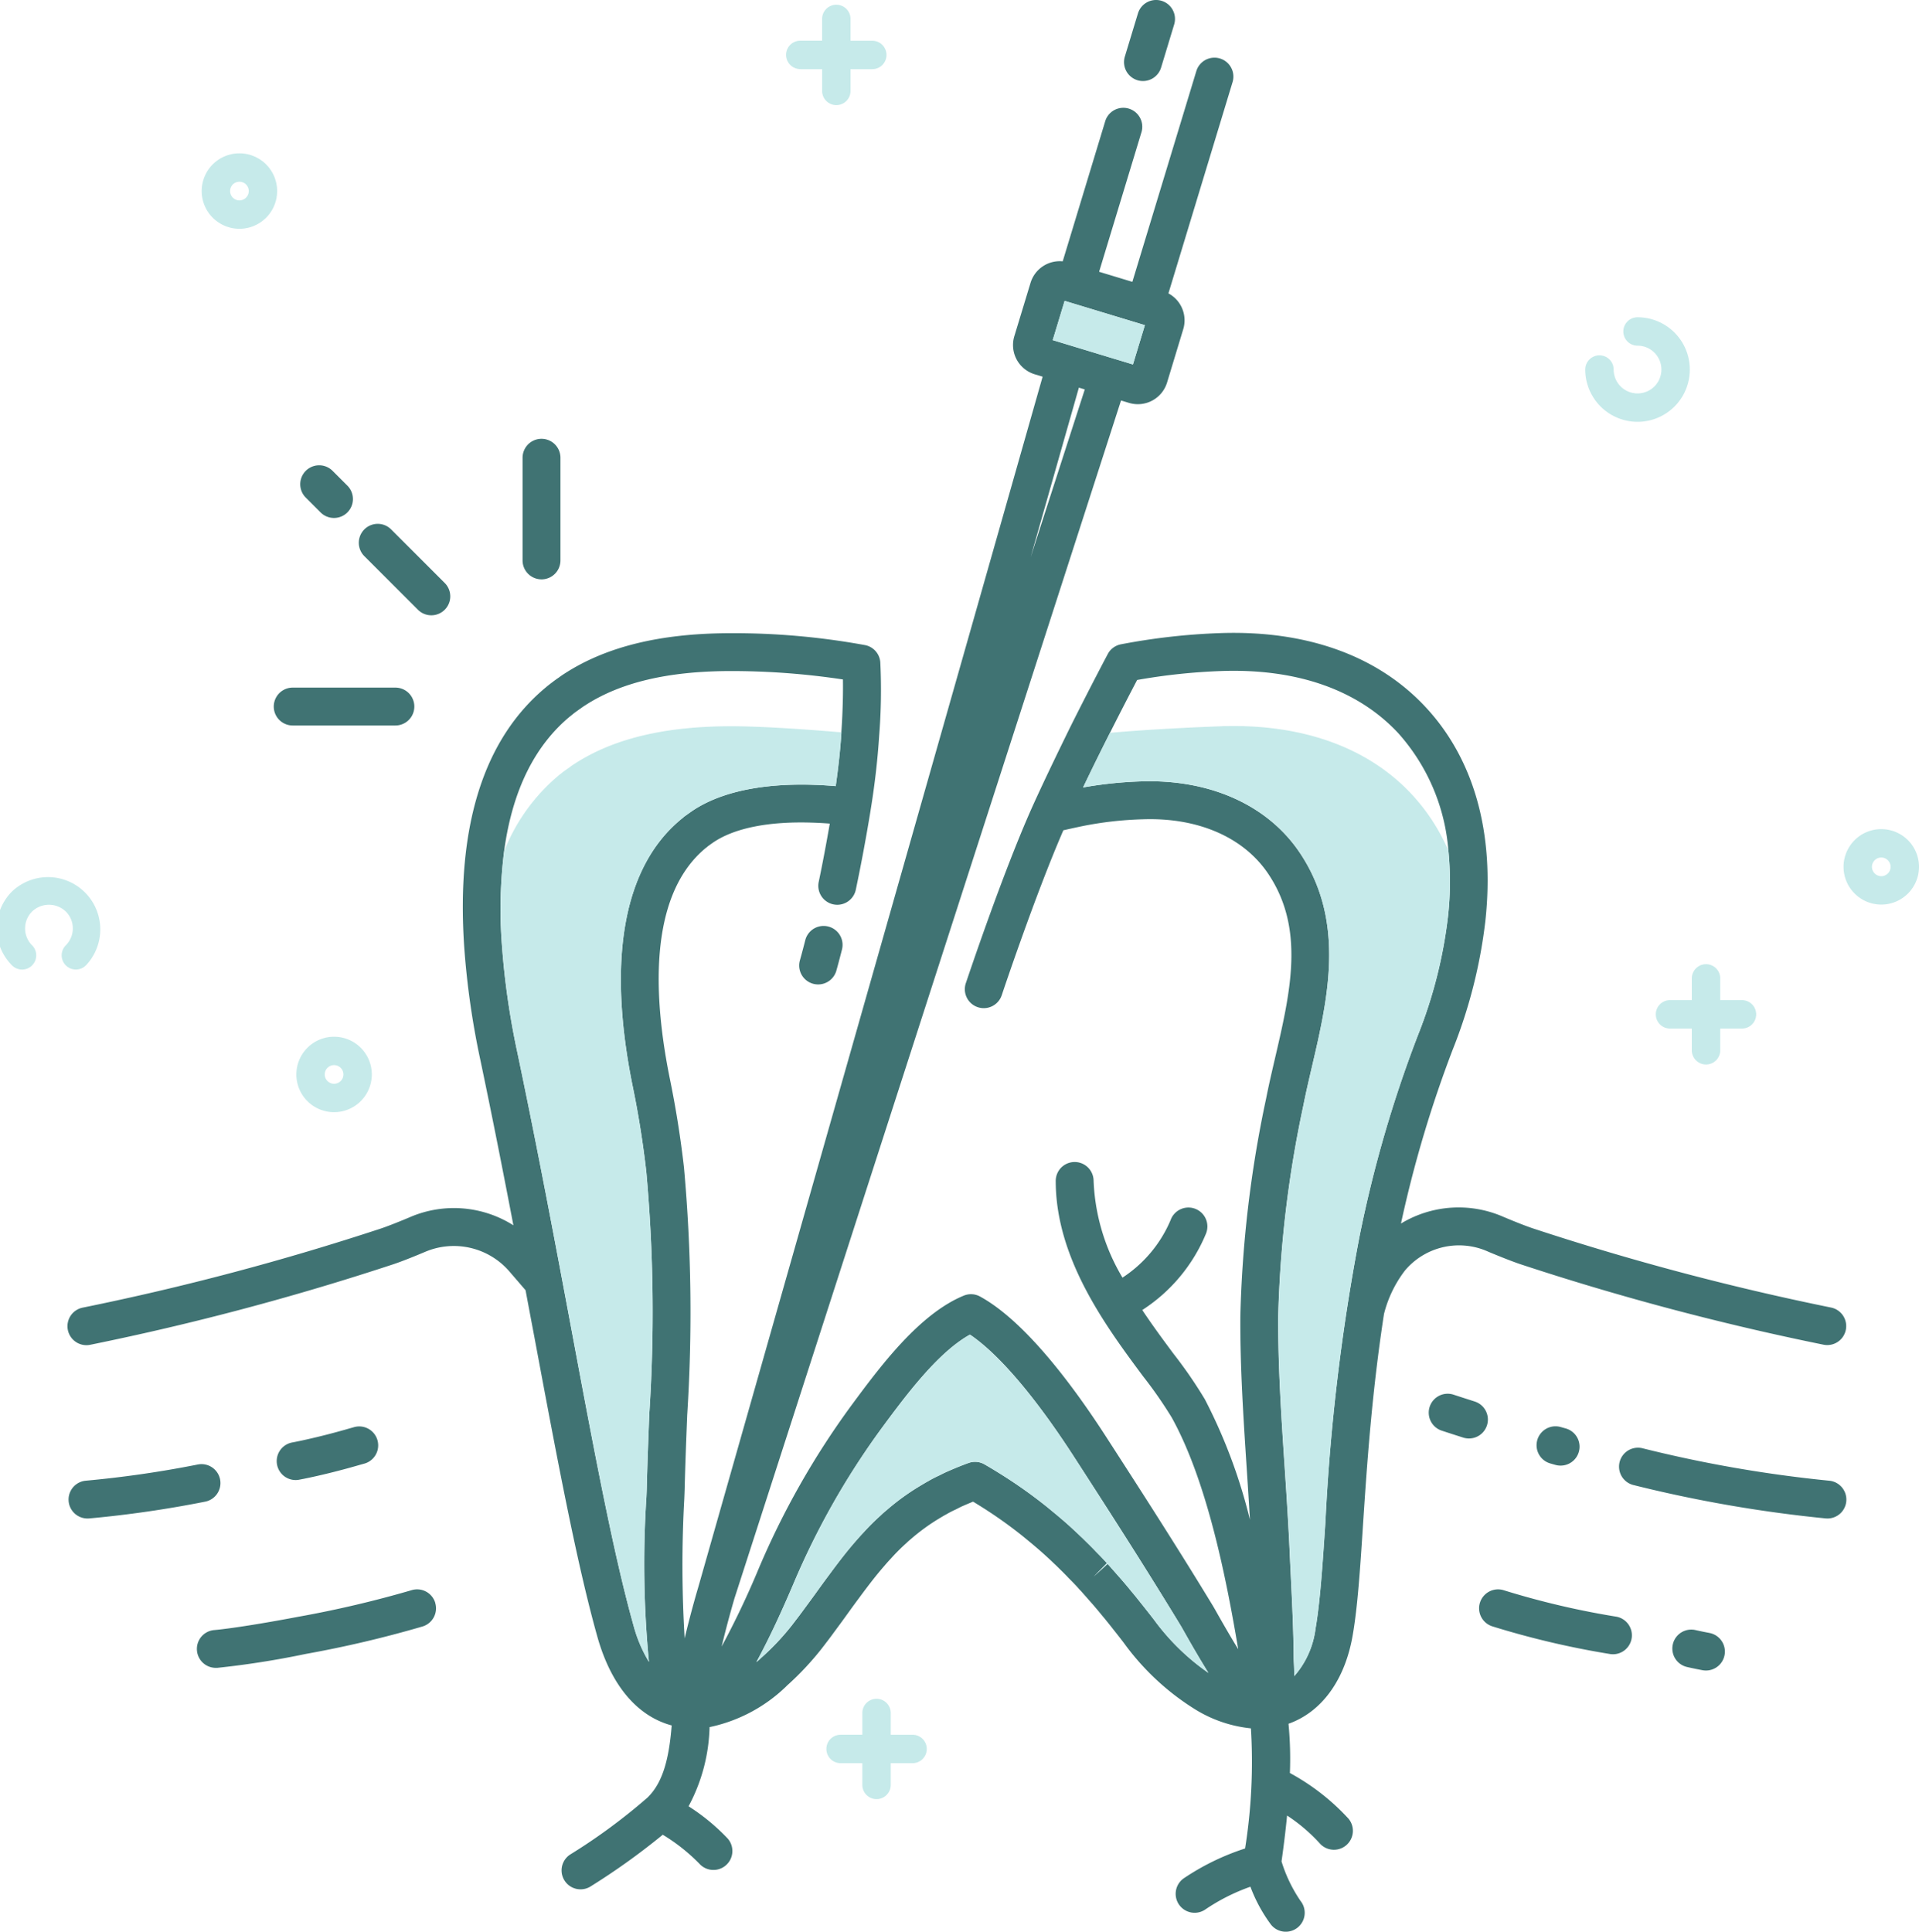 <svg xmlns="http://www.w3.org/2000/svg" xmlns:xlink="http://www.w3.org/1999/xlink" width="150" height="151" viewBox="0 0 150 151"><defs><clipPath id="clip-path"><rect id="Rectangle_800" data-name="Rectangle 800" width="150" height="151" transform="translate(0.26 0)" fill="none"></rect></clipPath></defs><g id="Group_2442" data-name="Group 2442" transform="translate(-0.26)"><g id="Group_2441" data-name="Group 2441" clip-path="url(#clip-path)"><path id="Path_14593" data-name="Path 14593" d="M2.767,99.5a1.11,1.11,0,0,0,0-1.57,1.867,1.867,0,0,1,0-2.639,1.91,1.91,0,0,1,2.638,0,1.865,1.865,0,0,1,0,2.639A1.11,1.11,0,0,0,6.976,99.5,4.086,4.086,0,0,0,1.2,93.723a4.087,4.087,0,0,0,0,5.779,1.11,1.11,0,0,0,1.57,0" transform="translate(0 -24.039)" fill="#c6eaea"></path><path id="Path_14594" data-name="Path 14594" d="M171.842,41.678a4.086,4.086,0,1,0,0-8.173,1.11,1.11,0,0,0,0,2.221,1.866,1.866,0,1,1-1.866,1.865,1.11,1.11,0,1,0-2.221,0,4.092,4.092,0,0,0,4.087,4.087" transform="translate(-43.583 -8.705)" fill="#c6eaea"></path><path id="Path_14595" data-name="Path 14595" d="M37.545,112.432a2.949,2.949,0,1,0-2.95,2.949,2.953,2.953,0,0,0,2.95-2.949m-3.678,0a.729.729,0,1,1,.728.728.729.729,0,0,1-.728-.728" transform="translate(-8.222 -28.444)" fill="#c6eaea"></path><path id="Path_14596" data-name="Path 14596" d="M197.981,93.457a2.949,2.949,0,1,0-2.949-2.95,2.953,2.953,0,0,0,2.949,2.95m0-3.678a.729.729,0,1,1-.728.728.729.729,0,0,1,.728-.728" transform="translate(-50.67 -22.748)" fill="#c6eaea"></path><path id="Path_14597" data-name="Path 14597" d="M24.6,22.091a2.949,2.949,0,1,0-2.949-2.95,2.953,2.953,0,0,0,2.949,2.95m0-3.678a.729.729,0,1,1-.728.728.729.729,0,0,1,.728-.728" transform="translate(-5.626 -4.207)" fill="#c6eaea"></path><path id="Path_14598" data-name="Path 14598" d="M84.474,5.536H86.18v1.7a1.11,1.11,0,0,0,2.221,0v-1.7h1.7a1.11,1.11,0,0,0,0-2.221H88.4V1.61a1.11,1.11,0,0,0-2.221,0v1.7H84.474a1.11,1.11,0,0,0,0,2.221" transform="translate(-21.658 -0.13)" fill="#c6eaea"></path><path id="Path_14599" data-name="Path 14599" d="M176.316,104.631a1.11,1.11,0,0,0,0,2.221h1.705v1.7a1.11,1.11,0,0,0,2.221,0v-1.7h1.7a1.11,1.11,0,0,0,0-2.221h-1.7v-1.7a1.11,1.11,0,1,0-2.221,0v1.7Z" transform="translate(-45.519 -26.452)" fill="#c6eaea"></path><path id="Path_14600" data-name="Path 14600" d="M95.464,183.319a1.11,1.11,0,0,0-1.11-1.11H92.648v-1.7a1.11,1.11,0,0,0-2.221,0v1.7h-1.7a1.11,1.11,0,1,0,0,2.221h1.7v1.7a1.11,1.11,0,0,0,2.221,0v-1.7h1.705a1.11,1.11,0,0,0,1.11-1.11" transform="translate(-22.762 -46.607)" fill="#c6eaea"></path><path id="Path_14601" data-name="Path 14601" d="M34.307,96.7c-.981.414-1.749.714-2.29.9A204.9,204.9,0,0,1,8.655,103.8a1.481,1.481,0,1,0,.608,2.9,207.893,207.893,0,0,0,23.708-6.3c.609-.206,1.422-.523,2.48-.97a5.731,5.731,0,0,1,6.575,1.547l1.258,1.46c.237,1.264.471,2.51.7,3.717,1.769,9.461,3.3,17.632,4.915,23.376,1.071,3.793,3.109,6.2,5.807,6.927-.2,2.531-.67,4.468-1.9,5.647a45.652,45.652,0,0,1-6.035,4.443,1.481,1.481,0,0,0,1.553,2.521A53.639,53.639,0,0,0,54.009,145a14.384,14.384,0,0,1,2.869,2.274,1.481,1.481,0,0,0,2.208-1.974,16.183,16.183,0,0,0-3.061-2.523,13.778,13.778,0,0,0,1.642-6.189,12.226,12.226,0,0,0,5.939-3.134l.125-.124a22.841,22.841,0,0,0,2.66-2.83l.119-.154c.088-.113.178-.229.237-.31.24-.309.471-.618.685-.914.346-.465.684-.924,1-1.368l.127-.175c.262-.362.52-.719.791-1.081.714-.967,1.323-1.765,1.995-2.532.15-.177.307-.355.5-.559a15.371,15.371,0,0,1,1.2-1.2l.066-.062c.068-.067.146-.135.266-.235a15.786,15.786,0,0,1,2.369-1.71c.124-.074.248-.15.435-.249a7.822,7.822,0,0,1,.707-.366l.078-.038c.132-.069.269-.138.395-.2.328-.144.625-.271.905-.383.125.076.25.152.376.231a34.82,34.82,0,0,1,3.522,2.48l.626.516.034.027c.318.268.635.536.934.806.282.253.556.506.868.808.119.107.232.221.391.379.191.184.382.375.611.612l.087.095c.278.278.543.548.768.8a3.213,3.213,0,0,0,.219.236l.944,1.071c.224.261.449.525.7.837.224.261.438.531.654.8l.2.255c.29.363.574.725.859,1.1a19.771,19.771,0,0,0,5.6,5.206,10.258,10.258,0,0,0,4.323,1.462,43.114,43.114,0,0,1-.455,9.389,19.045,19.045,0,0,0-4.8,2.337,1.48,1.48,0,0,0,1.708,2.419,15.392,15.392,0,0,1,3.507-1.766,12,12,0,0,0,1.608,2.962,1.48,1.48,0,0,0,2.312-1.85,11.446,11.446,0,0,1-1.487-3.088c.16-1.132.312-2.343.434-3.588a13.282,13.282,0,0,1,2.576,2.2,1.481,1.481,0,0,0,2.228-1.95,17.511,17.511,0,0,0-4.584-3.574,28.72,28.72,0,0,0-.109-3.85c2.584-.916,4.421-3.409,5.023-6.95.38-2.191.577-5.161.8-8.6.311-4.7.688-10.3,1.642-16.488a9.322,9.322,0,0,1,1.64-3.394,5.521,5.521,0,0,1,6.514-1.466c1.038.434,1.871.759,2.472.964a207.906,207.906,0,0,0,23.716,6.3,1.481,1.481,0,0,0,.608-2.9,204.773,204.773,0,0,1-23.364-6.207c-.541-.185-1.312-.486-2.292-.9a8.7,8.7,0,0,0-7.968.539,93.069,93.069,0,0,1,4.055-13.623,39.4,39.4,0,0,0,2.542-10.03c.739-6.848-.871-12.623-4.657-16.7-3.739-4.026-9.292-6.031-16.064-5.8a50.228,50.228,0,0,0-7.765.876,1.479,1.479,0,0,0-1.029.76c-.013.024-1.36,2.561-2.918,5.68C84.7,60.781,83.7,62.869,82.917,64.6c-2.335,5.2-5.1,13.489-5.221,13.84a1.48,1.48,0,0,0,2.809.936c.027-.081,2.6-7.794,4.816-12.891.409-.093.859-.193,1.364-.3a27.675,27.675,0,0,1,4.854-.56c4.322-.15,7.887,1.413,9.8,4.266,2.879,4.3,1.74,9.194.535,14.378-.244,1.052-.5,2.14-.707,3.2a91.693,91.693,0,0,0-2.011,16.991c-.025,3.988.244,8.031.5,11.941.087,1.309.172,2.644.249,3.979a41.989,41.989,0,0,0-3.522-9.414,35.045,35.045,0,0,0-2.454-3.566c-.769-1.035-1.62-2.184-2.44-3.415a13.027,13.027,0,0,0,4.989-5.993,1.481,1.481,0,1,0-2.776-1.032,10.027,10.027,0,0,1-3.759,4.493,15.978,15.978,0,0,1-2.258-7.558,1.48,1.48,0,0,0-2.961,0c0,6.082,3.947,11.393,6.828,15.27A33.377,33.377,0,0,1,93.8,112.4c2.774,5.021,4.263,12.6,5.19,18.1-.456-.742-.984-1.637-1.607-2.741-.169-.3-.295-.523-.362-.634-2.718-4.476-5.38-8.618-8.326-13.18-2.544-3.948-6.323-9.064-9.882-11.014a1.474,1.474,0,0,0-1.271-.073c-3.508,1.435-6.6,5.617-8.855,8.672A63.259,63.259,0,0,0,61.5,124.212a67.161,67.161,0,0,1-2.889,6.078c.486-2.03.995-3.742,1.007-3.783L89.829,32.887l.62.188h0a2.389,2.389,0,0,0,2.979-1.592l1.264-4.166a2.39,2.39,0,0,0-1.158-2.8L98.548,8a1.48,1.48,0,0,0-2.833-.859l-5,16.474-2.6-.788,3.323-10.949a1.481,1.481,0,0,0-2.833-.86L85.271,22.011A2.388,2.388,0,0,0,82.754,23.7L81.49,27.859a2.387,2.387,0,0,0,1.591,2.98l.62.188-26.919,94.63c-.042.14-.563,1.89-1.063,3.995a94.584,94.584,0,0,1-.03-10.888c.015-.352.025-.617.029-.774.049-1.936.124-3.865.2-5.79a125.89,125.89,0,0,0-.252-19.361c-.266-2.332-.635-4.649-1.094-6.885-1.245-6.1-1.794-14.177,2.7-18.005.046-.042.093-.076.178-.141l.1-.086.189-.135c.092-.065.183-.13.273-.191,1.665-1.1,4.322-1.623,7.691-1.509.454.013.907.039,1.361.075-.266,1.527-.55,3.055-.866,4.559a1.48,1.48,0,0,0,2.9.608c.432-2.054.822-4.151,1.16-6.232,0-.013,0-.025.005-.038v0h0c.319-1.958.543-3.91.662-5.794a44.776,44.776,0,0,0,.088-5.707,1.48,1.48,0,0,0-1.164-1.343,57.094,57.094,0,0,0-10.682-.936c-5.358.024-9.537,1.045-12.773,3.118-.194.124-.38.249-.5.343-.152.1-.3.208-.44.312l-.067.053-.059.043c-.148.115-.3.23-.438.349-4.886,4.041-7.041,10.882-6.4,20.327a63.594,63.594,0,0,0,1.266,8.839c.936,4.454,1.788,8.782,2.577,12.9a8.687,8.687,0,0,0-8.017-.668m53.374,28.13,1.038-1.055c-.279-.309-.566-.6-.866-.905l-.115-.123c-.221-.228-.44-.447-.668-.668-.151-.15-.3-.3-.415-.4-.295-.287-.6-.567-.906-.845s-.669-.585-1.016-.877l-.056-.045-.637-.526a37.82,37.82,0,0,0-3.832-2.7c-.348-.217-.7-.426-1.06-.634a1.474,1.474,0,0,0-1.237-.109c-.536.192-1.089.417-1.754.711-.174.079-.349.167-.518.254-.311.142-.625.3-.884.457-.18.095-.353.2-.517.3a18.317,18.317,0,0,0-2.761,1.989c-.146.118-.291.246-.422.375a18.053,18.053,0,0,0-1.371,1.363c-.206.215-.4.437-.58.643-.725.829-1.378,1.683-2.129,2.7-.273.365-.541.735-.814,1.112l-.13.18c-.313.437-.642.882-.987,1.348-.205.283-.417.566-.665.886-.067.092-.136.181-.205.269l-.114.148a19.5,19.5,0,0,1-2.4,2.531l-.128.126c-.07.061-.141.114-.212.172,1.1-2.026,2.047-4.127,2.9-6.125a60.359,60.359,0,0,1,6.846-12.093c1.888-2.554,4.417-5.978,6.947-7.377,2.269,1.531,5.144,4.91,8.192,9.64,2.935,4.544,5.585,8.668,8.283,13.11.058.1.167.289.315.551.7,1.244,1.311,2.275,1.854,3.144a17.967,17.967,0,0,1-4.238-4.13c-.3-.392-.6-.77-.9-1.148l-.2-.249c-.238-.3-.474-.6-.687-.842-.238-.3-.487-.591-.734-.88l-1.021-1.159-.109-.11-1.092.994,0,0ZM91.09,54.735a46.983,46.983,0,0,1,6.61-.7c5.905-.2,10.658,1.482,13.8,4.86a15.572,15.572,0,0,1,3.917,9.167,24.477,24.477,0,0,1-.034,5.2,36.46,36.46,0,0,1-2.358,9.272,96.987,96.987,0,0,0-4.571,15.785A160.333,160.333,0,0,0,105.8,120.58c-.222,3.356-.414,6.254-.768,8.295a6.935,6.935,0,0,1-1.661,3.728c-.005-.329-.015-.662-.031-1-.009-.178-.017-.323-.017-.429-.017-2.156-.124-4.336-.227-6.444q-.052-1.05-.1-2.1c-.1-2.141-.241-4.317-.382-6.422-.256-3.856-.522-7.845-.5-11.727a88.912,88.912,0,0,1,1.955-16.435c.2-1.013.437-2.029.687-3.1C106,79.624,107.4,73.6,103.8,68.239c-2.5-3.722-7.016-5.747-12.358-5.577a31.591,31.591,0,0,0-4.58.475q.756-1.581,1.674-3.419.218-.434.428-.851c.907-1.8,1.7-3.321,2.124-4.132m.217-24.493h0ZM85.421,25.1l6.272,1.9-.932,3.07-1.438-.437h0l-4.831-1.466Zm1.114,6.784.461.14-4.231,13.11ZM46.777,57.573c.118-.1.237-.191.3-.246l.156-.115c.106-.076.218-.157.374-.264.118-.09.244-.172.377-.257,2.751-1.764,6.412-2.631,11.191-2.653a58.476,58.476,0,0,1,8.917.657c.013.913,0,2.34-.124,4.135l0,.037c-.087,1.36-.246,2.759-.443,4.167-.584-.051-1.164-.089-1.731-.105-2.772-.091-6.663.178-9.423,2-.124.083-.241.166-.336.235l-.281.2a1.514,1.514,0,0,0-.188.155c-.1.078-.193.152-.255.209-4.4,3.745-5.659,10.942-3.644,20.819.442,2.152.8,4.383,1.053,6.629a121.809,121.809,0,0,1,.235,18.908c-.076,1.939-.151,3.882-.2,5.83,0,.147-.014.4-.028.727a79.666,79.666,0,0,0,.2,12.846,10.84,10.84,0,0,1-1.184-2.767c-1.582-5.614-3.1-13.725-4.855-23.116-1.224-6.544-2.611-13.962-4.247-21.754a60.787,60.787,0,0,1-1.209-8.426,36.472,36.472,0,0,1,.175-7.309c.634-4.689,2.36-8.224,5.167-10.545" transform="translate(-1.943 -1.583)" fill="#407373"></path><path id="Path_14602" data-name="Path 14602" d="M57.017,57.327a1.481,1.481,0,0,0,1.48-1.48V47.82a1.48,1.48,0,1,0-2.961,0v8.026a1.481,1.481,0,0,0,1.48,1.48" transform="translate(-14.429 -12.039)" fill="#407373"></path><path id="Path_14603" data-name="Path 14603" d="M30.742,75.576h8.026a1.48,1.48,0,1,0,0-2.961H30.742a1.48,1.48,0,1,0,0,2.961" transform="translate(-7.602 -18.866)" fill="#407373"></path><path id="Path_14604" data-name="Path 14604" d="M33.653,52.824a1.48,1.48,0,0,0,2.093-2.093l-1.17-1.17a1.48,1.48,0,0,0-2.093,2.093Z" transform="translate(-8.327 -12.763)" fill="#407373"></path><path id="Path_14605" data-name="Path 14605" d="M42.872,62.043a1.48,1.48,0,0,0,2.093-2.093l-4.189-4.189a1.48,1.48,0,1,0-2.093,2.093Z" transform="translate(-9.937 -14.374)" fill="#407373"></path><path id="Path_14606" data-name="Path 14606" d="M189.075,157.059a1.481,1.481,0,0,0-1.35-1.6,101.4,101.4,0,0,1-14.625-2.546,1.481,1.481,0,0,0-.688,2.88,104.45,104.45,0,0,0,15.063,2.616l.127.005a1.481,1.481,0,0,0,1.474-1.355" transform="translate(-44.498 -39.717)" fill="#407373"></path><path id="Path_14607" data-name="Path 14607" d="M164.091,153.642a1.466,1.466,0,0,0,.4.054,1.48,1.48,0,0,0,.395-2.907l-.393-.11a1.48,1.48,0,1,0-.8,2.85Z" transform="translate(-42.246 -39.133)" fill="#407373"></path><path id="Path_14608" data-name="Path 14608" d="M154.819,147.789c-.665-.212-1.221-.392-1.647-.532a1.48,1.48,0,0,0-.927,2.812c.435.143,1,.327,1.679.543a1.48,1.48,0,0,0,.895-2.822" transform="translate(-39.29 -38.238)" fill="#407373"></path><path id="Path_14609" data-name="Path 14609" d="M156.611,168.886a1.481,1.481,0,0,0,.978,1.851,67.459,67.459,0,0,0,9.192,2.16,1.516,1.516,0,0,0,.237.019,1.481,1.481,0,0,0,.232-2.942,64.4,64.4,0,0,1-8.787-2.065,1.481,1.481,0,0,0-1.851.978" transform="translate(-40.671 -43.606)" fill="#407373"></path><path id="Path_14610" data-name="Path 14610" d="M19.443,155.818a1.482,1.482,0,0,0-1.734-1.172,84.283,84.283,0,0,1-8.739,1.266,1.48,1.48,0,0,0,.124,2.956l.126-.005a87.18,87.18,0,0,0,9.05-1.31,1.481,1.481,0,0,0,1.173-1.734" transform="translate(-1.978 -40.171)" fill="#407373"></path><path id="Path_14611" data-name="Path 14611" d="M31.048,154.825a1.444,1.444,0,0,0,.262-.024c.081-.014,2.005-.362,4.763-1.164l.384-.107a1.481,1.481,0,0,0-.8-2.851l-.412.115c-2.6.755-4.44,1.09-4.458,1.093a1.481,1.481,0,0,0,.26,2.938" transform="translate(-7.682 -39.133)" fill="#407373"></path><path id="Path_14612" data-name="Path 14612" d="M39.775,168.886a1.481,1.481,0,0,0-1.851-.978,85.158,85.158,0,0,1-8.829,2.073c-4.754.9-6.548,1.04-6.563,1.041a1.48,1.48,0,0,0,.1,2.957l.1,0a69.055,69.055,0,0,0,6.912-1.086,87.92,87.92,0,0,0,9.15-2.152,1.481,1.481,0,0,0,.978-1.851" transform="translate(-5.496 -43.606)" fill="#407373"></path><path id="Path_14613" data-name="Path 14613" d="M59.074,79.584c-.163.1-.318.207-.466.318s-.274.192-.407.289l-.089.067c-.133.1-.266.207-.4.318a14.785,14.785,0,0,0-4.218,5.886,36.411,36.411,0,0,0-.175,7.308,60.652,60.652,0,0,0,1.208,8.426c1.637,7.793,3.024,15.21,4.248,21.754,1.756,9.392,3.273,17.5,4.854,23.116a10.849,10.849,0,0,0,1.184,2.767,79.643,79.643,0,0,1-.2-12.846c.014-.331.024-.58.029-.727.048-1.947.123-3.89.2-5.829a121.818,121.818,0,0,0-.235-18.908c-.257-2.246-.611-4.476-1.053-6.629C61.537,95.017,62.8,87.818,67.2,84.074c.062-.058.154-.132.255-.21a1.446,1.446,0,0,1,.188-.154l.281-.2c.1-.069.212-.151.336-.235,2.761-1.827,6.652-2.095,9.424-2,.568.016,1.147.053,1.731.1.2-1.407.357-2.805.443-4.167l0-.036c-3.112-.266-6.543-.489-8.8-.477-4.811.022-8.853.881-11.983,2.887" transform="translate(-13.826 -19.926)" fill="#c6eaea"></path><path id="Path_14614" data-name="Path 14614" d="M107.672,158.867l.108.109,1.021,1.16c.247.289.5.58.735.88.212.246.449.543.686.842l.2.249c.3.379.6.756.9,1.149a17.94,17.94,0,0,0,4.238,4.13c-.543-.87-1.153-1.9-1.855-3.144-.147-.262-.255-.455-.314-.551-2.7-4.443-5.348-8.566-8.284-13.11-3.047-4.729-5.923-8.109-8.191-9.64-2.529,1.4-5.059,4.822-6.947,7.377a60.323,60.323,0,0,0-6.846,12.093c-.852,2-1.8,4.1-2.9,6.125.07-.058.141-.112.212-.172l.128-.126a19.55,19.55,0,0,0,2.4-2.531l.115-.149c.068-.088.138-.177.205-.269.247-.32.46-.6.664-.886.346-.466.674-.911.987-1.348l.13-.181c.272-.376.541-.746.814-1.111.75-1.018,1.4-1.871,2.129-2.7.175-.206.374-.429.58-.643a17.912,17.912,0,0,1,1.37-1.363c.131-.128.277-.256.423-.375a18.309,18.309,0,0,1,2.76-1.989c.165-.1.338-.2.518-.3.259-.152.573-.315.884-.457.168-.087.344-.175.518-.254.665-.295,1.218-.519,1.754-.711a1.481,1.481,0,0,1,1.238.109c.364.209.712.418,1.06.635a37.892,37.892,0,0,1,3.831,2.7l.638.526.056.045c.346.292.693.585,1.016.877s.611.557.906.845c.114.1.264.25.415.4.229.221.448.44.668.668l.115.123c.3.3.587.6.866.905l-1.039,1.055h0Z" transform="translate(-20.842 -36.617)" fill="#c6eaea"></path><path id="Path_14615" data-name="Path 14615" d="M125.514,76.691c-1.92.067-5.791.247-8.685.514q-.21.416-.428.851-.919,1.838-1.674,3.418A31.594,31.594,0,0,1,119.307,81c5.342-.17,9.861,1.856,12.359,5.577,3.6,5.366,2.2,11.386.961,16.7-.25,1.076-.486,2.092-.686,3.1a88.918,88.918,0,0,0-1.956,16.435c-.024,3.882.241,7.87.5,11.726.14,2.105.285,4.281.382,6.423q.047,1.05.1,2.1c.1,2.108.209,4.288.227,6.444,0,.107.008.252.016.429.016.341.027.675.031,1a6.94,6.94,0,0,0,1.662-3.728c.354-2.041.546-4.939.768-8.295a160.236,160.236,0,0,1,2.645-22.255,96.862,96.862,0,0,1,4.571-15.785,36.448,36.448,0,0,0,2.358-9.272,24.478,24.478,0,0,0,.035-5.2c-2.76-6.3-8.982-10.005-17.763-9.711" transform="translate(-29.807 -19.92)" fill="#c6eaea"></path><path id="Path_14616" data-name="Path 14616" d="M85.219,98.9c-.259,1.018-.42,1.58-.425,1.594a1.481,1.481,0,0,0,2.844.825s.173-.6.451-1.692a1.48,1.48,0,1,0-2.87-.728" transform="translate(-22.015 -25.404)" fill="#407373"></path><path id="Path_14617" data-name="Path 14617" d="M116.353,36.312h0l1.437.436.932-3.07-6.272-1.9-.931,3.07,4.831,1.466h0" transform="translate(-28.973 -8.256)" fill="#c6eaea"></path><path id="Path_14618" data-name="Path 14618" d="M120.73,38.718h0Z" transform="translate(-31.366 -10.059)" fill="#c6eaea"></path><path id="Path_14619" data-name="Path 14619" d="M120.1,6.271a1.481,1.481,0,0,0,1.847-.987l1.024-3.375a1.48,1.48,0,0,0-2.833-.859l-1.024,3.374a1.481,1.481,0,0,0,.987,1.847" transform="translate(-30.93 0)" fill="#407373"></path><path id="Path_14620" data-name="Path 14620" d="M179.856,172.354c-.583-.108-1.075-.221-1.087-.224a1.48,1.48,0,0,0-.668,2.885s.556.13,1.215.252a1.559,1.559,0,0,0,.272.024,1.481,1.481,0,0,0,.268-2.936" transform="translate(-45.974 -44.71)" fill="#407373"></path></g></g></svg>